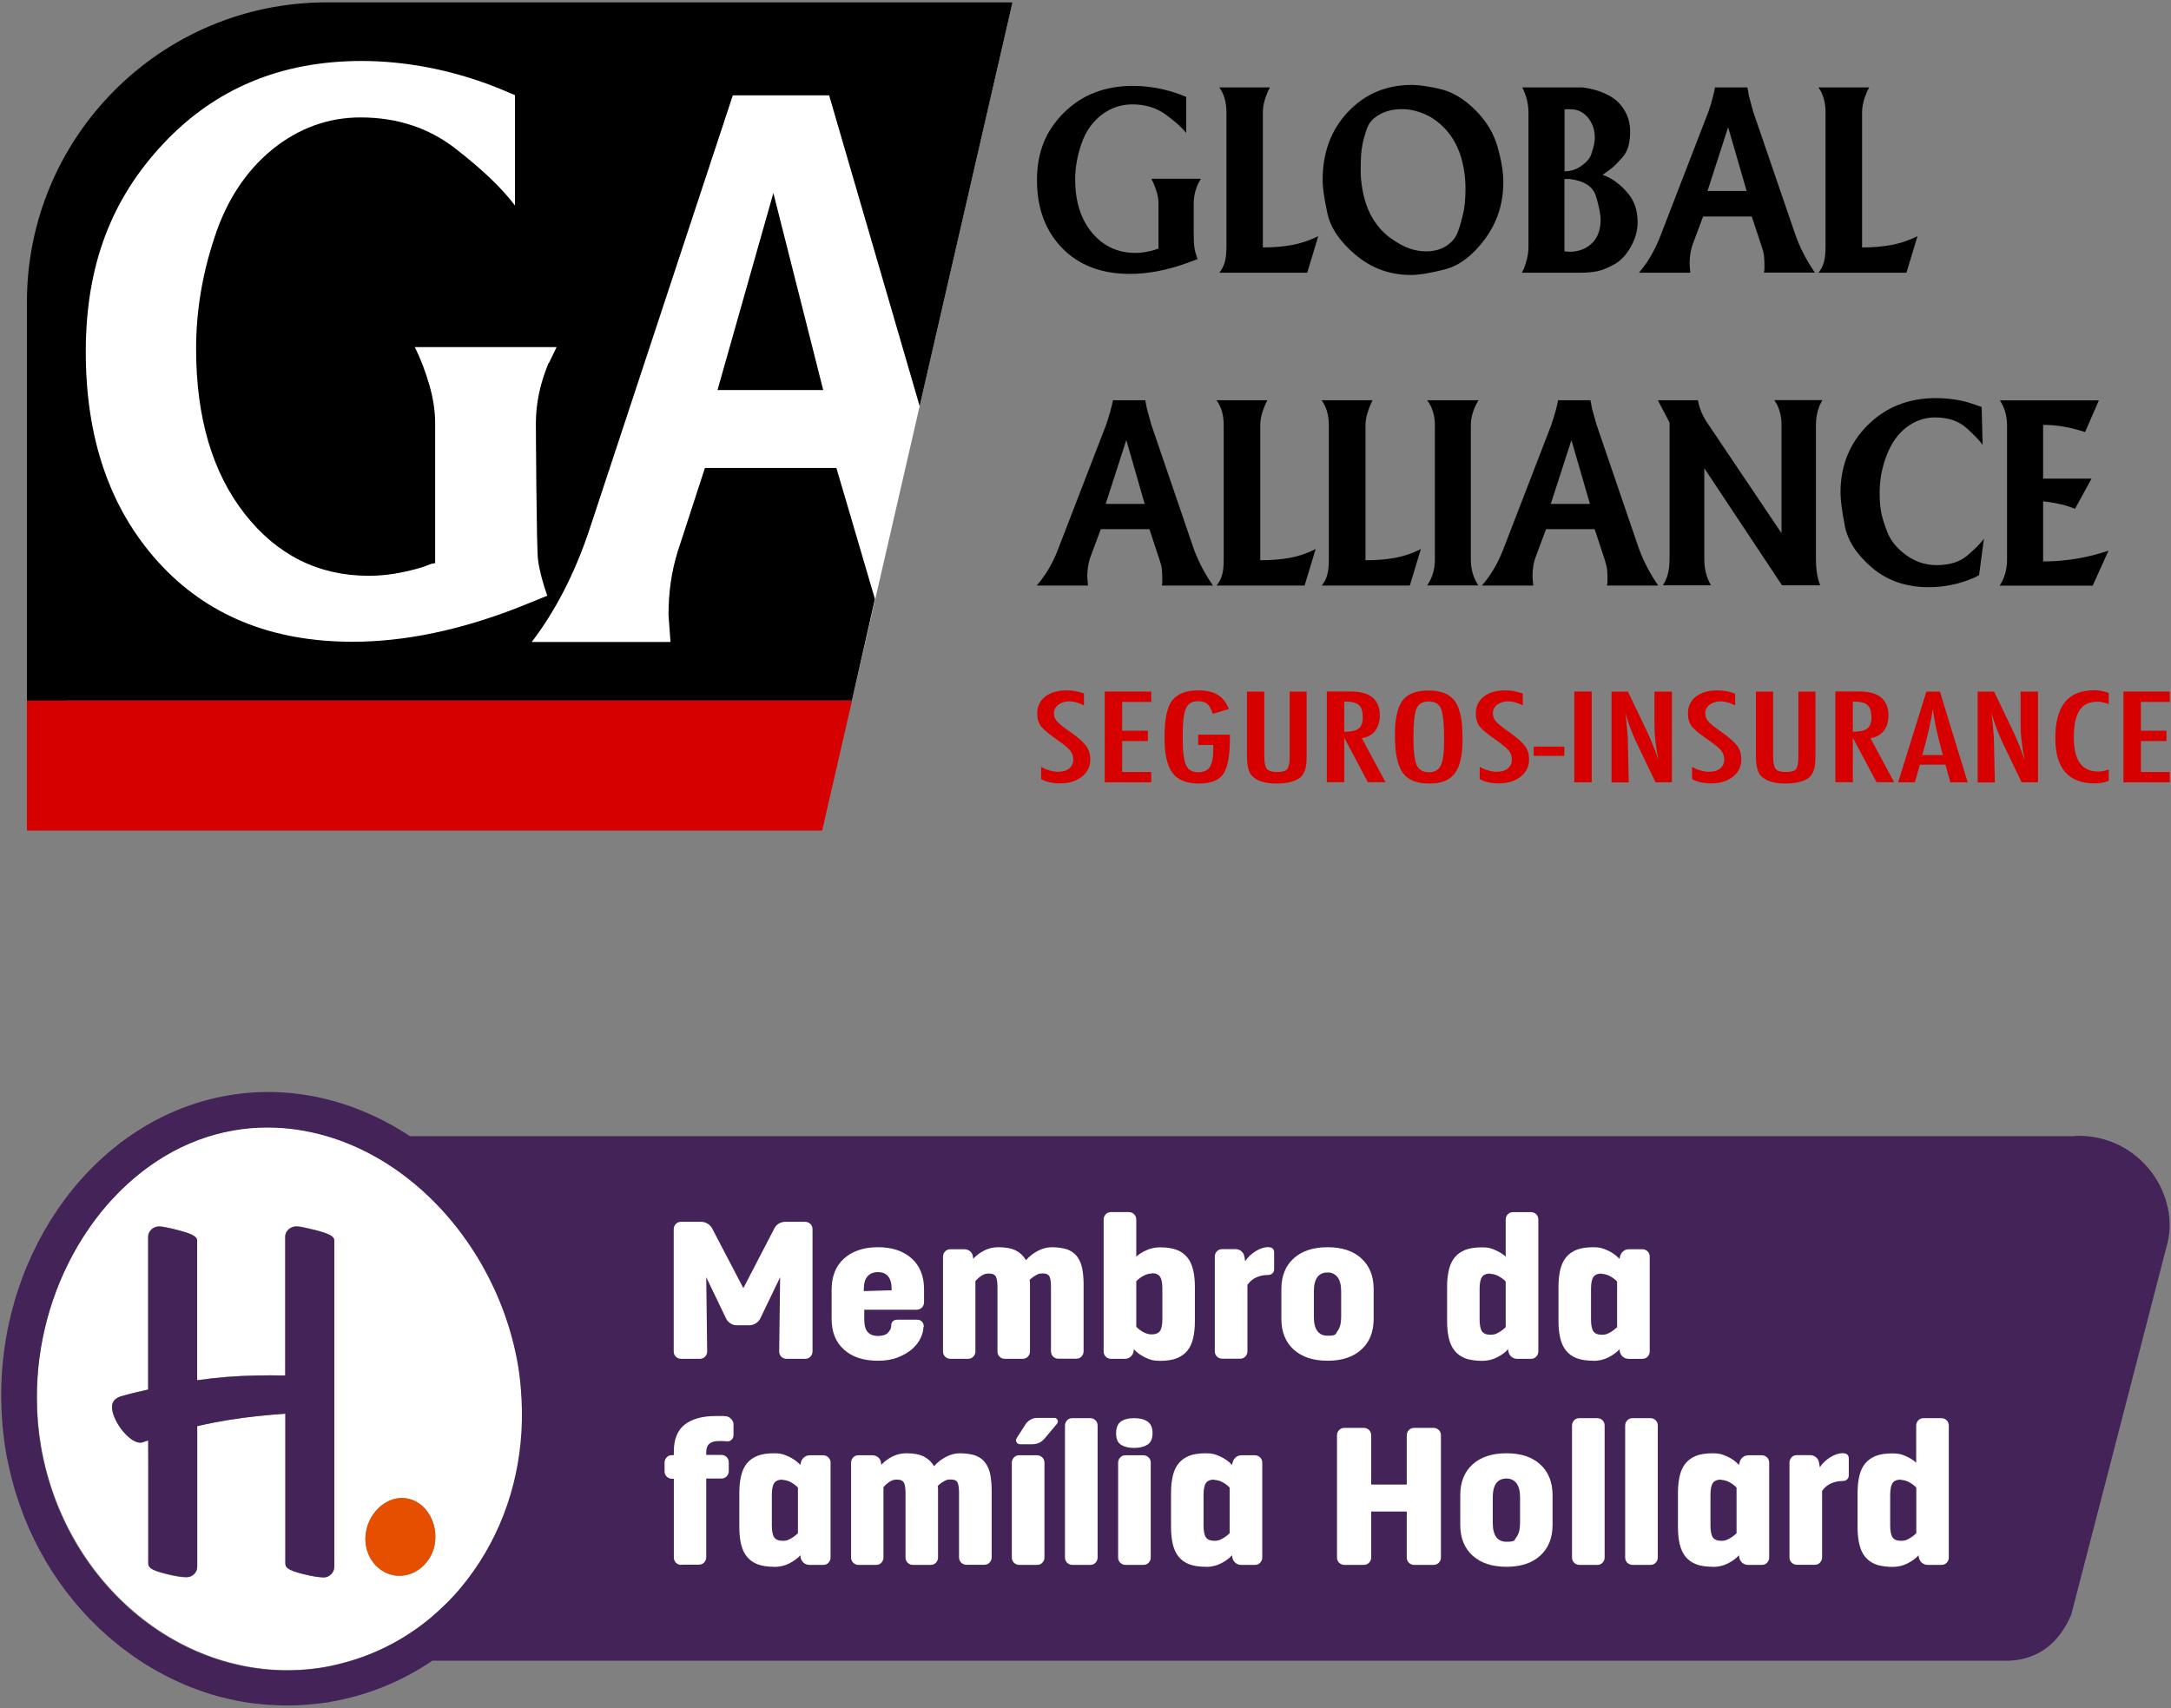 <?xml version="1.0" encoding="UTF-8"?>
<svg xmlns="http://www.w3.org/2000/svg" id="Layer_1" data-name="Layer 1" viewBox="0 0 183 144">
  <rect x="0" y="0" width="183" height="144" fill="#808080" stroke="none"/>
  <defs>
    <style>
      .cls-1 {
        fill: #d60000;
      }

      .cls-2 {
        fill: #442359;
      }

      .cls-3 {
        fill: #fff;
      }

      .cls-4 {
        fill: #e64e00;
      }
    </style>
  </defs>
  <polygon class="cls-3" points="85.35 .2 71.81 59.06 5.57 59.06 5.57 21.2 18.35 4.37 85.35 .2"></polygon>
  <g>
    <g>
      <path class="cls-1" d="M91.37,58.46v1c-.45-.22-.85-.34-1.21-.34-.39,0-.7.1-.95.29-.24.18-.37.43-.37.73,0,.26.09.49.27.68.09.11.23.23.44.4.21.17.47.35.8.58.6.43,1.01.8,1.22,1.11.22.3.33.67.33,1.11,0,.59-.23,1.08-.71,1.46-.47.37-1.08.56-1.83.56-.63,0-1.16-.12-1.6-.36v-1.02c.52.27,1,.4,1.43.4.4,0,.71-.09.94-.28.23-.19.34-.44.34-.76,0-.28-.09-.53-.26-.75-.09-.11-.22-.23-.38-.36-.15-.14-.36-.29-.6-.46-.37-.26-.68-.49-.92-.68-.24-.2-.42-.37-.54-.52-.23-.29-.34-.66-.34-1.1,0-.6.23-1.07.66-1.42.46-.35,1.06-.53,1.81-.53.52,0,1.02.09,1.5.27h0Z"></path>
      <polygon class="cls-1" points="93.12 58.3 97.04 58.3 97.04 59.17 94.59 59.17 94.59 61.6 96.76 61.6 96.76 62.47 94.59 62.47 94.59 65.08 97.04 65.08 97.04 65.95 93.12 65.95 93.12 58.3"></polygon>
      <path class="cls-1" d="M101,61.93h2.67v.3c0,1.49-.19,2.49-.56,3.02-.36.53-1.05.8-2.06.8s-1.79-.3-2.22-.9c-.45-.59-.67-1.59-.67-2.99,0-1.61.24-2.68.73-3.21.45-.5,1.15-.75,2.08-.75.71,0,1.27.12,1.67.37.41.24.72.64.95,1.2l-1.37.4c-.06-.21-.13-.37-.21-.51-.07-.13-.15-.24-.24-.32-.19-.16-.45-.23-.81-.23-.5,0-.83.21-1.01.64-.18.44-.26,1.24-.26,2.38s.09,1.94.27,2.35c.18.41.53.62,1.04.62.46,0,.79-.15.98-.44.19-.31.29-.81.29-1.5v-.36h-1.27v-.88Z"></path>
      <path class="cls-1" d="M105.13,58.3h1.44v5.4c0,.56.07.93.21,1.11.15.18.43.27.86.27s.72-.07.85-.23c.14-.16.22-.49.22-.99v-5.56h1.43v5.56c0,.84-.18,1.39-.55,1.69-.43.33-1.09.5-1.99.5-.98,0-1.67-.22-2.07-.65-.28-.29-.42-.86-.42-1.7v-5.4Z"></path>
      <path class="cls-1" d="M114.79,62.23c.48-.08.86-.28,1.12-.62.26-.33.4-.77.4-1.32,0-.71-.25-1.25-.75-1.59-.39-.27-.99-.41-1.79-.41h-1.93v7.65h1.47v-3.75l1.99,3.75h1.49l-2-3.72ZM113.31,61.69v-2.54h.24c.23,0,.43.03.6.08.17.05.31.12.42.23.1.1.18.24.23.41s.07.37.07.61c0,.44-.11.75-.35.94-.23.18-.63.27-1.2.27Z"></path>
      <path class="cls-1" d="M123.07,60.12c-.13-.55-.34-.96-.64-1.25-.44-.44-1.12-.66-2.03-.66-1.02,0-1.75.28-2.18.85-.42.57-.64,1.53-.64,2.89,0,1.52.22,2.58.65,3.18.43.61,1.18.92,2.24.92s1.73-.29,2.16-.86c.44-.57.65-1.53.65-2.88,0-.96-.07-1.7-.2-2.2ZM121.45,64.52c-.18.39-.52.58-1.01.58s-.85-.2-1.03-.61c-.18-.44-.27-1.21-.27-2.33,0-1.22.09-2.03.26-2.43.17-.4.52-.6,1.04-.6s.87.22,1.04.65c.17.44.25,1.31.25,2.63,0,1.03-.09,1.73-.28,2.11Z"></path>
      <path class="cls-1" d="M128.36,58.46v1c-.45-.22-.85-.34-1.21-.34-.39,0-.7.1-.95.29-.24.18-.36.43-.36.73,0,.26.09.49.26.68.09.11.23.23.44.4.21.17.47.35.79.58.6.43,1.01.8,1.23,1.11.22.3.33.67.33,1.11,0,.59-.24,1.08-.72,1.46-.47.37-1.08.56-1.83.56-.63,0-1.16-.12-1.61-.36v-1.02c.53.27,1,.4,1.43.4.39,0,.71-.09.94-.28.23-.19.34-.44.34-.76,0-.28-.09-.53-.26-.75-.09-.11-.22-.23-.38-.36-.16-.14-.36-.29-.6-.46-.37-.26-.68-.49-.92-.68-.25-.2-.43-.37-.55-.52-.22-.29-.33-.66-.33-1.1,0-.6.22-1.07.66-1.42.45-.35,1.05-.53,1.81-.53.52,0,1.02.09,1.49.27h0Z"></path>
      <rect class="cls-1" x="129.28" y="62.94" width="2.58" height=".78"></rect>
      <rect class="cls-1" x="132.7" y="58.3" width="1.47" height="7.65"></rect>
      <path class="cls-1" d="M135.85,58.3h1.37l1.46,3.05c.42.86.8,1.78,1.12,2.76-.12-.59-.21-1.13-.26-1.6-.05-.48-.08-.93-.08-1.36v-2.85h1.47v7.65h-1.38l-1.65-3.44c-.15-.32-.29-.65-.42-.99-.13-.33-.25-.69-.37-1.06-.02-.05-.03-.1-.05-.17-.02-.07-.04-.14-.07-.23.02.09.03.16.04.23,0,.06.02.11.02.16l.08.78.08.94c.01.05.01.12.01.2s0,.16,0,.26l.07,3.33h-1.45v-7.65Z"></path>
      <path class="cls-1" d="M146.26,58.46v1c-.45-.22-.85-.34-1.21-.34s-.7.1-.94.29c-.25.18-.37.43-.37.73,0,.26.09.49.26.68.09.11.24.23.44.4.21.17.47.35.79.58.6.43,1.01.8,1.23,1.11.21.3.32.67.32,1.11,0,.59-.23,1.08-.71,1.46-.48.37-1.09.56-1.83.56-.63,0-1.16-.12-1.61-.36v-1.02c.52.27,1,.4,1.43.4.4,0,.71-.09.94-.28.23-.19.34-.44.34-.76,0-.28-.09-.53-.26-.75-.09-.11-.21-.23-.38-.36-.16-.14-.36-.29-.6-.46-.37-.26-.69-.49-.93-.68-.24-.2-.43-.37-.55-.52-.23-.29-.34-.66-.34-1.1,0-.6.22-1.07.67-1.42.45-.35,1.05-.53,1.8-.53.52,0,1.02.09,1.5.27h0Z"></path>
      <path class="cls-1" d="M148.01,58.3h1.45v5.4c0,.56.07.93.21,1.11.14.18.43.27.86.27s.71-.07.85-.23c.13-.16.21-.49.21-.99v-5.56h1.44v5.56c0,.84-.18,1.39-.54,1.69-.43.33-1.1.5-1.99.5-.98,0-1.67-.22-2.07-.65-.28-.29-.42-.86-.42-1.7v-5.4Z"></path>
      <path class="cls-1" d="M157.67,62.23c.48-.08.85-.28,1.12-.62.26-.33.39-.77.39-1.32,0-.71-.25-1.25-.74-1.59-.39-.27-.99-.41-1.79-.41h-1.94v7.65h1.47v-3.75l2,3.75h1.48l-2-3.72ZM156.18,61.69v-2.54h.25c.23,0,.42.03.6.08.16.05.31.12.41.23.11.1.18.24.23.41s.08.37.08.61c0,.44-.12.75-.36.94-.23.18-.65.27-1.21.27Z"></path>
      <path class="cls-1" d="M163.52,58.3h-1.14l-2.38,7.65h1.41l.42-1.49h2.16l.41,1.49h1.46l-2.34-7.65ZM162.03,63.66l.27-.98c.14-.52.26-1.03.36-1.5.11-.47.19-.94.26-1.4.14.94.31,1.82.53,2.65l.32,1.22h-1.74Z"></path>
      <path class="cls-1" d="M166.72,58.3h1.37l1.46,3.05c.42.86.8,1.78,1.12,2.76-.12-.59-.21-1.13-.26-1.6-.06-.48-.09-.93-.09-1.36v-2.85h1.47v7.65h-1.38l-1.65-3.44c-.15-.32-.28-.65-.42-.99-.13-.33-.25-.69-.37-1.06,0-.05-.03-.1-.05-.17-.02-.07-.04-.14-.07-.23.02.09.02.16.04.23.01.06.02.11.02.16l.08.78.08.94c0,.05,0,.12,0,.2.01.08.01.16.01.26l.07,3.33h-1.45v-7.65Z"></path>
      <path class="cls-1" d="M177.75,58.42v.93c-.38-.13-.69-.2-.95-.2-.35,0-.64.06-.89.18-.26.12-.47.31-.63.56-.16.25-.28.57-.36.95-.08.39-.11.84-.11,1.37,0,1.89.68,2.83,2.07,2.83.24,0,.53-.05.87-.16v.95c-.35.14-.75.21-1.18.21-2.21,0-3.32-1.27-3.32-3.8,0-1.37.27-2.38.81-3.05.54-.67,1.37-1,2.48-1,.41,0,.81.08,1.21.23h0Z"></path>
      <polygon class="cls-1" points="178.99 58.3 182.9 58.3 182.9 59.17 180.46 59.17 180.46 61.6 182.62 61.6 182.62 62.47 180.46 62.47 180.46 65.08 182.9 65.08 182.9 65.95 178.99 65.95 178.99 58.3"></polygon>
      <path d="M99.99,8.19v3.02c-.37-.47-.95-.98-1.74-1.56-.79-.57-1.72-.85-2.8-.85-.95,0-1.82.29-2.59.88-.77.59-1.34,1.39-1.69,2.41-.36,1.02-.54,2.03-.54,3.03,0,1.87.48,3.38,1.43,4.51.95,1.13,2.17,1.69,3.64,1.69.49,0,1.01-.08,1.58-.24l.25-.09.12-.02v-3.81c0-.34-.05-.69-.18-1.07-.11-.37-.26-.72-.42-1.02h4.17l-.23.43c-.25.55-.37,1.1-.37,1.65v2.44c0,.56.02.99.06,1.27.04.28.13.61.27.98l-.8.3c-1.74.64-3.38.95-4.91.95-2.39,0-4.29-.72-5.71-2.18-1.41-1.45-2.12-3.36-2.12-5.73s.76-4.18,2.27-5.68c1.52-1.51,3.46-2.26,5.82-2.26.65,0,1.31.06,1.99.18.68.12,1.34.31,2,.55l.5.2Z"></path>
      <path d="M102.79,7.37h4.26l-.17.32c-.29.67-.43,1.26-.43,1.78v11.39c.91,0,1.74-.07,2.48-.21.74-.14,1.48-.39,2.19-.74l-.93,3.08h-7.41c.22-.28.38-.58.47-.92.09-.33.13-.77.13-1.3v-11.3c0-.85-.2-1.55-.6-2.1h0Z"></path>
      <path d="M126.23,12.38c-.31-1.13-.94-2.17-1.87-3.1-.93-.93-1.9-1.51-2.89-1.76-.99-.23-1.82-.36-2.48-.36-2.14,0-3.93.76-5.36,2.27-1.43,1.51-2.14,3.43-2.14,5.74,0,.65.13,1.58.4,2.81.26,1.22,1.05,2.39,2.38,3.51,1.33,1.12,2.88,1.69,4.66,1.69.73,0,1.7-.17,2.9-.48,1.2-.32,2.32-1.17,3.35-2.56,1.03-1.4,1.54-2.99,1.54-4.79,0-.83-.16-1.82-.48-2.96ZM123.32,18.04c-.13.61-.29,1.14-.47,1.6-.18.44-.5.82-.97,1.11-.47.29-1.02.44-1.66.44-.47,0-.94-.08-1.41-.24-.47-.16-1.02-.46-1.64-.91-.62-.45-1.16-1.07-1.6-1.87-.43-.81-.71-1.78-.83-2.94-.03-.25-.04-.46-.04-.65v-.57c0-.68.04-1.26.13-1.74.09-.48.22-.96.4-1.44.17-.49.52-.88,1.06-1.18.54-.3,1.17-.45,1.87-.45.6,0,1.2.12,1.81.37.62.24,1.2.64,1.75,1.19.55.55.99,1.26,1.32,2.13.31.88.49,1.89.49,3.02,0,.8-.06,1.5-.2,2.12Z"></path>
      <path d="M137.2,16.27c-.55-.65-1.13-1.1-1.74-1.38l-.37-.15.75-.55c.21-.16.52-.47.94-.95.42-.47.63-1.18.63-2.12,0-.69-.16-1.31-.51-1.87-.34-.56-.82-.99-1.44-1.28-.62-.31-1.3-.5-2.04-.6h-5.1c.34.68.52,1.39.52,2.14v11.3c0,.57-.13,1.18-.39,1.85l-.17.33h4.91c.59,0,1.09-.05,1.48-.13.39-.09.85-.27,1.39-.57.53-.29.99-.76,1.38-1.44.39-.67.6-1.38.6-2.13,0-.98-.28-1.8-.83-2.44ZM131.88,9.21h.5c.59,0,1.07.23,1.46.69.39.47.59,1.03.59,1.69,0,.15-.02.34-.06.58-.05.23-.13.53-.25.87-.13.34-.4.65-.83.95-.42.3-.89.45-1.41.45v-5.23ZM134.29,20.4c-.42.47-1.01.75-1.75.82h-.25c-.08,0-.23,0-.42-.04v-6.09h.46c1.23.16,1.97.65,2.21,1.49.25.84.38,1.48.38,1.94,0,.79-.21,1.41-.63,1.89Z"></path>
      <path d="M148.67,22.98h4.31l-.23-.35c-.6-.92-1.09-1.9-1.44-2.92l-3.53-10.3-.37-1.37-.05-.34-.07-.33h-2.73l-.06.33-.08.32c-.06.24-.13.48-.2.75-.09.27-.16.48-.21.64l-4.08,10.56c-.46,1.17-1.05,2.18-1.78,3.02h4.33l-.06-.74c0-.62.09-1.2.29-1.73l.85-2.27h4.1l.85,2.57c.11.32.18.6.19.83.02.23.03.46.03.67v.3c0,.13-.01.25-.05.37ZM143.93,16.1l1.74-5.38,1.56,5.38h-3.3Z"></path>
      <path d="M153.3,7.37h4.26l-.17.32c-.29.67-.43,1.26-.43,1.78v11.39c.91,0,1.74-.07,2.48-.21.75-.14,1.48-.39,2.19-.74l-.93,3.08h-7.41c.22-.28.37-.58.46-.92.09-.33.13-.77.13-1.3v-11.3c0-.85-.2-1.55-.6-2.1h0Z"></path>
      <path d="M97.94,49.36h4.3l-.23-.35c-.61-.92-1.09-1.9-1.45-2.93l-3.52-10.3-.37-1.36-.07-.35-.06-.33h-2.73l-.06.33-.09.33c-.05.23-.12.47-.21.75-.08.26-.15.47-.2.63l-4.08,10.57c-.45,1.17-1.05,2.17-1.78,3.01h4.32l-.06-.74c0-.62.09-1.2.29-1.73l.85-2.28h4.1l.85,2.58c.11.32.18.6.2.83.02.23.03.46.03.67v.31c0,.13,0,.25-.03.36ZM93.2,42.48l1.74-5.38,1.55,5.38h-3.29Z"></path>
      <path d="M102.56,33.74h4.27l-.16.33c-.3.67-.44,1.26-.44,1.78v11.38c.91,0,1.74-.07,2.48-.2.75-.14,1.48-.38,2.19-.75l-.93,3.08h-7.42c.23-.28.38-.58.47-.91.09-.33.13-.76.13-1.3v-11.3c0-.85-.2-1.55-.6-2.1h0Z"></path>
      <path d="M111.44,33.74h4.26l-.16.33c-.29.67-.44,1.26-.44,1.78v11.38c.91,0,1.74-.07,2.48-.2.75-.14,1.48-.38,2.19-.75l-.93,3.08h-7.42c.22-.28.37-.58.46-.91.09-.33.13-.76.13-1.3v-11.3c0-.85-.2-1.55-.6-2.1h0Z"></path>
      <path d="M120.3,33.74h4.33l-.21.37c-.29.59-.44,1.18-.44,1.76v11.29c0,.82.21,1.55.63,2.19h-4.31c.43-.62.65-1.35.65-2.19v-11.32c0-.83-.22-1.53-.65-2.1h0Z"></path>
      <path d="M135.46,49.36h4.31l-.23-.35c-.6-.92-1.09-1.9-1.45-2.93l-3.52-10.3-.38-1.36-.06-.35-.07-.33h-2.73l-.06.33-.08.33c-.05.23-.13.47-.21.75-.08.26-.16.47-.2.63l-4.08,10.57c-.46,1.17-1.05,2.17-1.79,3.01h4.33l-.06-.74c0-.62.08-1.2.29-1.73l.85-2.28h4.1l.85,2.58c.1.32.17.6.2.83.02.23.03.46.03.67v.31c0,.13-.01.25-.05.36ZM130.72,42.48l1.74-5.38,1.56,5.38h-3.3Z"></path>
      <path d="M139.73,33.74h3.39l.08.37c.14.5.34.96.6,1.37l6.37,9.47v-9.13c0-.64-.13-1.21-.38-1.72l-.23-.37h4.05l-.19.37c-.24.56-.35,1.14-.35,1.73v11.28c0,.75.08,1.37.23,1.86l.12.37h-3.21l-6.55-9.87v7.68c0,.82.19,1.55.56,2.19h-4.05c.19-.29.33-.61.42-.96.09-.36.14-.77.14-1.23v-11.53l-.99-1.89Z"></path>
      <path d="M167.04,34.33l.08,3.17c-.24-.34-.68-.8-1.35-1.41-.66-.59-1.54-.9-2.65-.9-.88,0-1.67.27-2.4.82-.73.55-1.29,1.34-1.69,2.37-.4,1.03-.59,2.09-.59,3.21,0,.49.03.97.1,1.41.06.45.24,1.05.52,1.79.28.74.8,1.41,1.58,1.98.78.58,1.65.87,2.6.87,1.09,0,1.96-.27,2.59-.81.64-.55,1.11-1.01,1.4-1.42l-.41,3.08-.43.22c-.72.3-1.39.51-2.02.62-.63.12-1.24.17-1.81.17-1.88,0-3.47-.55-4.76-1.64-1.29-1.1-2.06-2.28-2.3-3.55-.24-1.26-.36-2.19-.36-2.77,0-2.27.76-4.17,2.29-5.7,1.53-1.52,3.44-2.28,5.75-2.28.52,0,1.06.04,1.6.12.54.09,1.02.2,1.45.35l.81.28Z"></path>
      <path d="M168.56,49.36c.41-.61.62-1.34.62-2.19v-11.29c0-.8-.2-1.51-.6-2.13h8.34l-1.16,2.67c-.58-.18-1.16-.34-1.74-.44-.58-.12-1.18-.16-1.8-.16v4.53h4.08l-1.39,2.54-.67-.24c-.63-.19-1.31-.31-2.02-.39v5.07c1.9,0,3.74-.31,5.51-.91l-1.33,2.95h-7.85Z"></path>
      <polygon class="cls-1" points="2.27 70.02 69.3 70.02 71.82 59.06 2.27 59.06 2.27 70.02"></polygon>
      <polygon points="60.48 32.88 65.19 16.27 69.39 32.88 60.48 32.88"></polygon>
      <path d="M27.54.2C13.58.2,2.27,11.52,2.27,25.47v33.59h69.54l1.94-8.56h0s-2.27-7.73-2.27-7.73l-.98-3.32h-11.08l-2.29,7.03c-.52,1.65-.78,3.44-.78,5.36l.17,2.28h-11.7c1.98-2.59,3.58-5.69,4.81-9.31l12.14-36.77h8.12l6.49,22.28,1.14,3.92L85.35.2H27.54ZM46.24,30.61c-.71,1.69-1.07,3.39-1.07,5.09,0,0,.05,10.61.18,11.48.11.87.38,1.89.78,3.04l-2.32.94c-4.99,1.96-9.69,2.94-14.09,2.94-6.86,0-12.32-2.24-16.39-6.73-4.06-4.49-6.1-10.39-6.1-17.71s2.18-12.91,6.54-17.55c4.36-4.65,9.93-6.97,16.72-6.97,1.86,0,3.77.19,5.72.57,1.94.38,3.86.95,5.77,1.71l1.43.6v9.31c-1.07-1.43-2.73-3.03-5-4.79-2.26-1.76-4.93-2.64-8.02-2.64-2.74,0-5.22.91-7.45,2.71-2.21,1.81-3.85,4.29-4.87,7.44-1.04,3.14-1.54,6.26-1.54,9.34,0,5.8,1.37,10.45,4.1,13.93,2.73,3.48,6.22,5.22,10.47,5.22,1.39,0,2.89-.24,4.52-.73l.71-.27.35-.07v-11.78c0-1.03-.16-2.12-.5-3.28-.34-1.16-.74-2.21-1.22-3.15h11.96l-.65,1.34Z"></path>
    </g>
    <g>
      <path class="cls-3" d="M43.99,117.91c-.05-.97-.14-1.94-.31-2.92-1.03-5.93-4.21-11.47-8.71-15.22-2.29-1.9-4.79-3.24-7.37-4-1.64-.49-3.32-.74-5-.74s-1.94.08-2.91.25c-2.09.36-4.06,1.13-5.87,2.22-.64.38-1.26.81-1.85,1.27h0c-.24.19-.47.38-.7.57,0,0,0,0,0,0-.34.29-.68.6-1.01.92,0,0,0,0,0,0-.11.11-.22.22-.33.33-1.29,1.31-2.43,2.82-3.39,4.46-2.19,3.75-3.45,8.23-3.42,12.85,0,1.33.12,2.69.35,4.03,2.11,12.15,12.84,20.49,23.92,18.59.73-.13,1.44-.31,2.16-.52,2.5-.74,4.8-1.98,6.81-3.66.45-.38.89-.78,1.31-1.2s.81-.85,1.2-1.3c.19-.23.39-.47.57-.71.37-.48.72-.97,1.05-1.49,2.59-4.04,3.8-8.83,3.53-13.74ZM27.79,132.82c-.14.1-.32.16-.49.16-.47,0-.91-.07-1.73-.28-1.38-.34-1.51-.58-1.51-.91v-12.61c-.73.05-1.53.12-2.42.21-1.44.16-3.08.4-5.01.84h0v11.87c0,.11-.02.22-.06.32-.03.06-.06.11-.1.17-.17.23-.44.38-.74.38-.47,0-.91-.07-1.73-.28-1.23-.3-1.45-.52-1.48-.81,0-.04,0-.08,0-.12v-4.96s0-.56,0-1.51c0-.95,0-2.29-.02-3.86,0,0-.22.06-.42.14-.79.34-2.12-1.11-2.51-2.31-.12-.37-.16-.69-.07-.94,0,0,0-.02,0-.03.02-.06.05-.11.09-.17.01-.03.03-.05.05-.07.03-.03.05-.05.08-.08.03-.03.06-.05.09-.07.02-.02.05-.03.07-.05.04-.02.07-.04.11-.06.05-.02.1-.04.16-.06.28-.09.64-.19.99-.28.12-.03.24-.06.36-.09.11-.03.22-.05.31-.07.16-.04.31-.08.42-.1.07-.01.13-.03.18-.04,0,0,0,0,.01,0,.02,0,.04,0,.05,0v-12.89c0-.27.14-.51.34-.67.03-.02.05-.04.08-.05.14-.09.31-.14.48-.14.06,0,.11,0,.16,0,.02,0,.03,0,.05,0,.23.01.42.05.73.13.01,0,.03,0,.04,0,.14.04.3.08.49.13,1.38.34,1.74.58,1.74.91s.01,11.78.01,11.78c1.74-.25,3.35-.37,5.02-.4.79-.02,1.59-.02,2.42,0v-11.7c0-.16.05-.3.13-.42.06-.11.16-.21.27-.28,0,0,.01,0,.02-.01.05-.03.1-.06.15-.08.11-.04.23-.07.34-.07.06,0,.11,0,.16,0,.02,0,.03,0,.05,0,.25.01.45.06.83.16.01,0,.02,0,.03,0,.12.03.25.07.4.1,1.38.34,1.74.58,1.74.91v13.34-.02s0,14.19,0,14.19c0,.21-.08.4-.2.55-.05.06-.12.12-.19.17ZM36.66,130.14c-.05.29-.14.57-.26.83-.16.35-.36.66-.62.92-.54.56-1.25.91-2.01.94-.11,0-.22,0-.33,0-.08,0-.16-.02-.24-.03-.36-.06-.68-.19-.97-.38-.14-.09-.28-.19-.4-.3-.26-.23-.47-.51-.64-.83-.33-.62-.47-1.38-.33-2.16.31-1.74,1.85-3.1,3.45-2.81.44.08.83.26,1.17.53.07.05.13.11.2.18.06.06.13.13.18.19,0,0,0,0,0,0,.65.75.97,1.83.78,2.9Z"></path>
      <path class="cls-2" d="M174.97,95.78H34.56c-4.75-3.12-10.11-4.34-15.37-3.43C8.06,94.29.1,105.31.1,117.62v.3c.02,1.51.15,3.02.41,4.55.02.13.05.26.07.38.02.08.03.15.05.23.04.21.08.41.13.61,1.26,5.76,4.28,10.69,8.31,14.23.15.13.29.25.44.37.15.13.29.25.44.36.12.1.24.2.37.29.08.07.16.13.25.19.14.1.28.21.42.31.29.21.57.4.87.6.15.1.3.19.44.28,1.19.74,2.44,1.37,3.73,1.89.81.32,1.64.6,2.47.82.5.13,1.01.25,1.52.35.11.02.23.05.34.06.12.03.23.05.35.06.32.05.65.1.98.13.13.02.26.03.4.04.13.01.26.03.38.03.14.01.28.02.42.03.43.03.87.04,1.31.04h.03c.48,0,.97-.01,1.46-.05.7-.05,1.4-.13,2.08-.23t0,0s.05-.02.1-.03c3.11-.53,6.01-1.72,8.57-3.46h132.61c3.08,0,4.69-1.89,5.54-3.88l4.72-18.22,3.3-12.76c1.3-4.28-2.15-9.54-7.66-9.39ZM36.33,136.36c-2.01,1.68-4.32,2.93-6.81,3.67-.7.21-1.43.39-2.16.52-11.08,1.9-21.81-6.43-23.92-18.58-.23-1.35-.34-2.7-.34-4.04-.03-4.63,1.23-9.11,3.43-12.86.96-1.64,2.1-3.15,3.39-4.46.11-.11.22-.22.33-.33,0,0,0,0,0,0,.33-.32.66-.62,1.01-.92,0,0,0,0,0,0,.23-.2.46-.39.7-.57h0c.6-.47,1.22-.89,1.85-1.28,1.8-1.08,3.77-1.85,5.86-2.21.97-.17,1.94-.25,2.91-.25,1.68,0,3.35.26,4.99.74,2.58.76,5.09,2.11,7.37,4.01,4.5,3.75,7.68,9.29,8.71,15.22.17.97.26,1.95.31,2.92.26,4.92-.94,9.71-3.54,13.75-.33.51-.68,1.01-1.04,1.48-.19.24-.38.48-.57.71-.38.46-.78.89-1.2,1.3-.42.42-.86.82-1.31,1.2Z"></path>
      <path class="cls-2" d="M26.44,103.67c-.82-.2-1.27-.28-1.48-.28-.47,0-.91.39-.91.86v11.71c-.83-.02-1.62-.02-2.41,0-1.66.03-3.28.15-5.02.4,0,0,0-11.66,0-11.78,0-.33-.37-.56-1.74-.91-.82-.2-1.27-.28-1.48-.28-.47,0-.9.39-.9.86v12.89c-.28.07-1.59.35-2.34.58-.14.05-.25.11-.35.17-.42.29-.45.75-.25,1.36.4,1.21,1.72,2.64,2.51,2.32.2-.08.42-.14.42-.14,0,3.15,0,5.37,0,5.37v4.96c0,.33.12.56,1.5.91.82.21,1.51.28,1.73.28.47,0,.9-.39.9-.86v-11.87c1.92-.45,3.57-.68,5.02-.84.88-.09,1.68-.16,2.41-.21v12.61c0,.33.13.56,1.51.91.82.21,1.51.28,1.73.28.47,0,.89-.39.89-.87v-27.53c0-.33-.37-.56-1.74-.91v.02Z"></path>
      <path class="cls-4" d="M33.21,132.8c1.6.28,3.15-.91,3.44-2.66.3-1.74-.74-3.54-2.35-3.82-1.6-.28-3.16,1.07-3.45,2.81-.31,1.74.75,3.38,2.36,3.66h0Z"></path>
      <g>
        <path class="cls-3" d="M57.42,114.55c-.18,0-.33-.06-.45-.18-.12-.12-.18-.27-.18-.45v-10.29c0-.18.06-.32.18-.45s.27-.18.45-.18h1.68c.19,0,.37.05.54.15s.3.24.39.41l2.63,5.03,2.61-5.03c.09-.18.21-.31.38-.41s.34-.15.53-.15h1.68c.18,0,.32.06.45.18.12.12.18.27.18.45v10.29c0,.18-.06.32-.18.45-.12.12-.27.18-.45.18h-1.55c-.18,0-.32-.06-.45-.18-.12-.12-.18-.27-.18-.45l.08-6.25-1.68,3.49c-.09.17-.21.3-.38.4-.16.1-.34.16-.53.16h-1.07c-.19,0-.36-.05-.53-.16-.16-.1-.29-.24-.36-.4l-1.68-3.49.08,6.25c0,.18-.06.32-.18.45-.12.12-.27.18-.45.18h-1.56Z"></path>
        <path class="cls-3" d="M77.84,111.84c0,.3-.08.62-.24.96-.16.34-.4.65-.72.93s-.72.51-1.2.7-1.04.28-1.68.28c-1.21,0-2.17-.31-2.86-.94-.7-.63-1.04-1.49-1.04-2.59v-2.49c0-.55.09-1.05.27-1.49s.44-.81.78-1.11c.34-.3.74-.54,1.22-.7.48-.17,1.02-.25,1.63-.25,1.2,0,2.15.32,2.85.95s1.04,1.5,1.04,2.6v1.09c0,.18-.06.32-.18.45-.12.12-.27.18-.45.18h-4.41v.78c0,.53.1.9.3,1.11s.48.32.86.32.68-.09.85-.28.26-.37.26-.55c0-.36.18-.54.55-.54h1.63c.18,0,.32.06.42.17s.15.25.15.43h-.02ZM74,107.24c-.37,0-.67.12-.88.36s-.31.62-.31,1.14v.1l2.35-.07v-.08c0-.97-.39-1.45-1.16-1.45h0Z"></path>
        <path class="cls-3" d="M80.12,114.55c-.18,0-.32-.06-.45-.18-.12-.12-.18-.27-.18-.45v-7.98c0-.18.06-.32.18-.45.12-.12.27-.18.45-.18h1.16c.19,0,.35.06.49.17.14.12.22.27.24.45l.03.18c.27-.29.58-.52.94-.7.36-.18.76-.27,1.18-.27.63,0,1.13.1,1.49.29.36.19.64.46.83.8.29-.32.62-.58,1-.78s.78-.31,1.2-.31,1,.07,1.34.21c.35.14.62.35.81.63.2.28.33.61.4.99.07.39.11.82.11,1.3v5.64c0,.18-.06.32-.18.45-.12.12-.27.18-.45.18h-1.49c-.18,0-.32-.06-.45-.18-.12-.12-.18-.27-.18-.45v-5.44c0-.39-.04-.67-.12-.85s-.28-.27-.58-.27-.39.05-.58.16c-.19.1-.36.23-.52.39.02.08.03.16.03.25v5.77c0,.18-.06.32-.18.45-.12.12-.27.18-.45.18h-1.48c-.18,0-.33-.06-.45-.18-.12-.12-.18-.27-.18-.45v-5.44c0-.39-.04-.67-.13-.85-.09-.18-.29-.27-.59-.27s-.43.06-.62.18c-.19.12-.37.28-.52.46v5.92c0,.18-.06.32-.18.45-.12.12-.27.18-.45.18h-1.49.02Z"></path>
        <path class="cls-3" d="M93.66,114.55c-.18,0-.32-.06-.45-.18-.12-.12-.18-.27-.18-.45v-11.11c0-.18.06-.32.18-.45s.27-.18.45-.18h1.49c.18,0,.32.06.45.18.12.12.18.27.18.45v3.13c.21-.21.5-.39.86-.55s.74-.24,1.14-.24c.56,0,1.03.07,1.4.21s.67.36.9.64.39.63.49,1.05.15.9.15,1.45v2.87c0,.55-.05,1.04-.15,1.45-.1.42-.26.77-.49,1.05s-.53.49-.9.64c-.37.14-.84.21-1.4.21s-.89-.1-1.28-.3-.7-.42-.92-.68l-.03.2c-.03.18-.12.32-.26.44-.14.12-.3.17-.49.17h-1.14ZM97.07,107.36c-.22,0-.44.06-.67.18-.23.12-.43.28-.62.46v3.85c.19.19.39.34.62.46.23.12.45.18.67.18.34,0,.58-.1.71-.29.13-.19.2-.53.2-1v-2.58c0-.47-.07-.81-.2-1s-.37-.29-.71-.29v.02Z"></path>
        <path class="cls-3" d="M106.92,105.14c.32,0,.48.15.48.46v1.39c0,.15-.05.28-.15.36-.1.09-.23.13-.38.13-.35,0-.67.07-.97.2-.29.13-.54.34-.75.63v5.6c0,.18-.06.32-.18.45-.12.12-.27.18-.45.18h-1.49c-.18,0-.32-.06-.45-.18-.12-.12-.18-.27-.18-.45v-7.98c0-.18.06-.32.18-.45.12-.12.27-.18.45-.18h1.11c.19,0,.35.06.49.17.14.12.22.26.26.44l.07.41c.22-.34.52-.62.89-.85.37-.23.73-.34,1.07-.34h0Z"></path>
        <path class="cls-3" d="M111.91,114.71c-1.21,0-2.16-.31-2.86-.94-.69-.63-1.04-1.49-1.04-2.59v-2.51c0-1.1.35-1.97,1.04-2.59.69-.63,1.65-.94,2.86-.94s2.15.31,2.84.94,1.04,1.49,1.04,2.59v2.51c0,1.1-.35,1.97-1.04,2.59-.69.63-1.64.94-2.84.94ZM111.91,107.27c-.77,0-1.16.53-1.16,1.59v2.15c0,1.06.39,1.59,1.16,1.59s.64-.13.84-.4c.2-.26.3-.66.3-1.19v-2.15c0-.53-.1-.92-.3-1.19-.2-.26-.48-.4-.84-.4Z"></path>
        <path class="cls-3" d="M129.04,102.18c.18,0,.32.06.45.18.12.12.18.27.18.45v11.11c0,.18-.06.32-.18.45-.12.12-.27.18-.45.18h-1.14c-.19,0-.35-.06-.49-.17-.14-.12-.22-.26-.26-.44l-.03-.2c-.22.25-.53.48-.92.68-.39.2-.82.3-1.28.3s-1.03-.07-1.4-.21-.67-.36-.9-.64-.39-.63-.49-1.05-.15-.9-.15-1.45v-2.87c0-.55.05-1.03.15-1.45s.26-.77.49-1.05.53-.49.9-.64c.37-.14.84-.21,1.4-.21s.78.08,1.14.24.65.34.86.55v-3.13c0-.18.06-.32.18-.45.12-.12.27-.18.45-.18h1.49ZM125.63,107.36c-.34,0-.58.1-.71.29-.13.19-.2.53-.2,1v2.58c0,.47.07.81.2,1s.37.29.71.29.44-.06.67-.18c.23-.12.43-.28.62-.46v-3.85c-.19-.19-.39-.34-.62-.46-.23-.12-.45-.18-.67-.18v-.02Z"></path>
        <path class="cls-3" d="M134.31,114.71c-.56,0-1.03-.07-1.4-.21s-.67-.36-.9-.64-.39-.63-.49-1.05-.15-.9-.15-1.45v-2.87c0-.55.05-1.03.15-1.45s.26-.77.49-1.05.53-.49.9-.64c.37-.14.84-.21,1.4-.21s.79.09,1.18.26.73.41,1.02.72l.05-.2c.04-.18.13-.32.27-.44.14-.12.3-.17.49-.17h1.11c.18,0,.32.06.45.18.12.12.18.27.18.45v7.98c0,.18-.06.32-.18.45-.12.12-.27.18-.45.18h-1.14c-.19,0-.35-.06-.49-.17-.14-.12-.22-.26-.26-.44l-.03-.2c-.22.25-.53.48-.92.68-.39.2-.82.3-1.28.3v-.02ZM135.02,107.36c-.34,0-.58.1-.71.29-.13.19-.2.53-.2,1v2.58c0,.47.07.81.2,1s.37.29.71.29.44-.06.67-.18c.23-.12.43-.28.62-.46v-3.85c-.19-.19-.39-.34-.62-.46-.23-.12-.45-.18-.67-.18v-.02Z"></path>
        <path class="cls-3" d="M57.43,131.92c-.18,0-.32-.06-.45-.18-.12-.12-.18-.27-.18-.45v-6.63h-.15c-.18,0-.32-.06-.45-.18-.12-.12-.18-.27-.18-.45v-.73c0-.18.06-.32.18-.45s.27-.18.45-.18h.15v-.31c0-1.03.31-1.79.92-2.27.62-.48,1.5-.72,2.64-.72s.28,0,.42,0,.28,0,.42.02c.17.02.31.1.44.24.13.14.19.29.19.45v.88c0,.18-.06.32-.17.42-.11.1-.25.15-.43.12-.1,0-.2-.02-.31-.02h-.32c-.35,0-.62.07-.8.22s-.27.39-.27.72v.23h1.27c.18,0,.32.06.45.18.12.12.18.27.18.45v.73c0,.18-.06.32-.18.45-.12.12-.27.18-.45.18h-1.27v6.63c0,.18-.06.32-.18.45s-.27.18-.45.18h-1.49l.02.02Z"></path>
        <path class="cls-3" d="M65.26,132.08c-.56,0-1.03-.07-1.4-.21s-.67-.36-.9-.64-.39-.63-.49-1.05-.15-.9-.15-1.45v-2.87c0-.55.05-1.03.15-1.45s.26-.77.49-1.05c.23-.28.53-.49.9-.64.37-.14.84-.21,1.4-.21s.79.09,1.18.26c.39.17.73.41,1.02.72l.05-.2c.04-.18.13-.32.27-.44.14-.12.3-.17.49-.17h1.11c.18,0,.32.06.45.18.12.12.18.27.18.45v7.98c0,.18-.06.32-.18.45s-.27.18-.45.18h-1.14c-.19,0-.35-.06-.49-.17-.14-.12-.22-.26-.26-.44l-.03-.2c-.22.25-.53.48-.92.68s-.82.3-1.28.3v-.02ZM65.97,124.73c-.34,0-.58.1-.71.29s-.2.53-.2,1v2.58c0,.47.07.81.2,1s.37.29.71.29.44-.06.67-.18c.23-.12.43-.28.62-.46v-3.85c-.19-.19-.39-.34-.62-.46s-.45-.18-.67-.18v-.02Z"></path>
        <path class="cls-3" d="M72.37,131.92c-.18,0-.32-.06-.45-.18-.12-.12-.18-.27-.18-.45v-7.98c0-.18.06-.32.18-.45s.27-.18.45-.18h1.16c.19,0,.35.06.49.17.14.12.22.27.24.45l.03.18c.27-.29.58-.52.94-.7s.76-.27,1.18-.27c.63,0,1.13.1,1.49.29.36.19.64.46.83.8.29-.32.62-.58,1-.78s.78-.31,1.2-.31,1,.07,1.34.21c.35.14.62.35.81.63.2.28.33.61.4.99.07.39.11.82.11,1.3v5.64c0,.18-.06.32-.18.45s-.27.18-.45.18h-1.49c-.18,0-.32-.06-.45-.18-.12-.12-.18-.27-.18-.45v-5.44c0-.39-.04-.67-.12-.85s-.28-.27-.58-.27-.39.05-.58.16c-.19.1-.36.23-.52.39.02.08.03.16.03.25v5.77c0,.18-.06.32-.18.45-.12.12-.27.18-.45.18h-1.48c-.18,0-.33-.06-.45-.18-.12-.12-.18-.27-.18-.45v-5.44c0-.39-.04-.67-.13-.85-.09-.18-.29-.27-.59-.27s-.43.06-.62.18c-.19.12-.37.28-.52.46v5.92c0,.18-.06.32-.18.45s-.27.18-.45.18h-1.49.02Z"></path>
        <path class="cls-3" d="M85.92,131.92c-.18,0-.32-.06-.45-.18-.12-.12-.18-.27-.18-.45v-7.98c0-.18.06-.32.18-.45s.27-.18.45-.18h1.49c.18,0,.32.06.45.18.12.12.18.27.18.45v7.98c0,.18-.06.32-.18.45s-.27.18-.45.18h-1.49ZM86,121.75c-.14,0-.25-.06-.31-.17-.07-.12-.06-.23.02-.36l.74-1.16c.1-.15.24-.28.41-.38.18-.1.36-.15.55-.15h1.47c.12,0,.21.06.26.17s.04.21-.03.31l-1.06,1.26c-.12.15-.28.27-.46.36-.19.08-.37.12-.56.12h-1.03Z"></path>
        <path class="cls-3" d="M90.4,131.92c-.18,0-.32-.06-.45-.18-.12-.12-.18-.27-.18-.45v-11.11c0-.18.06-.32.18-.45s.27-.18.45-.18h1.49c.18,0,.32.06.45.18.12.12.18.27.18.45v11.11c0,.18-.06.32-.18.45s-.27.18-.45.18h-1.49Z"></path>
        <path class="cls-3" d="M97.15,120.82c0,.46-.14.78-.43.97-.29.18-.66.27-1.12.27s-.83-.09-1.11-.27c-.28-.18-.41-.5-.41-.97s.14-.8.41-.99c.28-.19.64-.28,1.11-.28s.84.09,1.12.28c.29.19.43.52.43.99ZM94.88,131.92c-.18,0-.32-.06-.45-.18-.12-.12-.18-.27-.18-.45v-7.98c0-.18.06-.32.18-.45s.27-.18.45-.18h1.49c.18,0,.32.06.45.18.12.12.18.27.18.45v7.98c0,.18-.06.32-.18.45s-.27.18-.45.18h-1.49Z"></path>
        <path class="cls-3" d="M101.65,132.08c-.56,0-1.03-.07-1.4-.21s-.67-.36-.9-.64-.39-.63-.49-1.05-.15-.9-.15-1.45v-2.87c0-.55.05-1.03.15-1.45s.26-.77.49-1.05.53-.49.9-.64c.37-.14.84-.21,1.4-.21s.79.09,1.18.26.73.41,1.02.72l.05-.2c.04-.18.13-.32.27-.44.14-.12.3-.17.49-.17h1.11c.18,0,.32.06.45.18.12.12.18.27.18.45v7.98c0,.18-.06.32-.18.45s-.27.18-.45.18h-1.14c-.19,0-.35-.06-.49-.17-.14-.12-.22-.26-.26-.44l-.03-.2c-.22.25-.53.48-.92.68-.39.2-.82.3-1.28.3v-.02ZM102.36,124.73c-.34,0-.58.1-.71.29-.13.19-.2.53-.2,1v2.58c0,.47.07.81.2,1s.37.29.71.29.44-.06.67-.18c.23-.12.43-.28.62-.46v-3.85c-.19-.19-.39-.34-.62-.46-.23-.12-.45-.18-.67-.18v-.02Z"></path>
        <path class="cls-3" d="M113.33,131.92c-.18,0-.32-.06-.45-.18-.12-.12-.18-.27-.18-.45v-10.29c0-.18.06-.32.18-.45.12-.12.27-.18.45-.18h1.62c.18,0,.32.06.45.18.12.12.18.27.18.45v4.15h3v-4.15c0-.18.06-.32.18-.45.12-.12.27-.18.45-.18h1.62c.18,0,.32.06.45.18.12.12.18.27.18.45v10.29c0,.18-.06.32-.18.45-.12.12-.27.18-.45.18h-1.62c-.18,0-.32-.06-.45-.18-.12-.12-.18-.27-.18-.45v-3.87h-3v3.87c0,.18-.06.32-.18.45-.12.12-.27.18-.45.18h-1.62Z"></path>
        <path class="cls-3" d="M126.99,132.08c-1.21,0-2.16-.31-2.86-.94-.69-.63-1.04-1.49-1.04-2.59v-2.51c0-1.1.35-1.97,1.04-2.59.69-.63,1.65-.94,2.86-.94s2.15.31,2.84.94,1.04,1.49,1.04,2.59v2.51c0,1.1-.35,1.97-1.04,2.59-.69.63-1.64.94-2.84.94ZM126.99,124.64c-.77,0-1.16.53-1.16,1.59v2.15c0,1.06.39,1.59,1.16,1.59s.64-.13.84-.4c.2-.26.3-.66.3-1.19v-2.15c0-.53-.1-.92-.3-1.19-.2-.26-.48-.4-.84-.4Z"></path>
        <path class="cls-3" d="M133.14,131.92c-.18,0-.32-.06-.45-.18-.12-.12-.18-.27-.18-.45v-11.11c0-.18.06-.32.18-.45s.27-.18.45-.18h1.49c.18,0,.32.06.45.18.12.12.18.27.18.45v11.11c0,.18-.06.32-.18.45s-.27.18-.45.18h-1.49Z"></path>
        <path class="cls-3" d="M137.62,131.92c-.18,0-.32-.06-.45-.18-.12-.12-.18-.27-.18-.45v-11.11c0-.18.06-.32.18-.45s.27-.18.45-.18h1.49c.18,0,.32.06.45.18.12.12.18.27.18.45v11.11c0,.18-.06.32-.18.45s-.27.18-.45.18h-1.49Z"></path>
        <path class="cls-3" d="M144.38,132.08c-.56,0-1.03-.07-1.4-.21s-.67-.36-.9-.64-.39-.63-.49-1.05-.15-.9-.15-1.45v-2.87c0-.55.05-1.03.15-1.45s.26-.77.49-1.05.53-.49.9-.64c.37-.14.84-.21,1.4-.21s.79.09,1.18.26.73.41,1.02.72l.05-.2c.04-.18.13-.32.27-.44.14-.12.3-.17.49-.17h1.11c.18,0,.32.06.45.18.12.12.18.27.18.45v7.98c0,.18-.06.32-.18.45s-.27.18-.45.18h-1.14c-.19,0-.35-.06-.49-.17-.14-.12-.22-.26-.26-.44l-.03-.2c-.22.25-.53.48-.92.68-.39.2-.82.3-1.28.3v-.02ZM145.09,124.73c-.34,0-.58.1-.71.29-.13.19-.2.53-.2,1v2.58c0,.47.07.81.2,1s.37.29.71.29.44-.06.67-.18c.23-.12.43-.28.62-.46v-3.85c-.19-.19-.39-.34-.62-.46-.23-.12-.45-.18-.67-.18v-.02Z"></path>
        <path class="cls-3" d="M155.36,122.51c.32,0,.48.15.48.46v1.39c0,.15-.05.28-.15.36-.1.09-.23.13-.38.13-.35,0-.67.07-.97.2-.29.13-.54.34-.75.63v5.6c0,.18-.06.32-.18.45s-.27.18-.45.18h-1.49c-.18,0-.32-.06-.45-.18-.12-.12-.18-.27-.18-.45v-7.98c0-.18.06-.32.18-.45s.27-.18.45-.18h1.11c.19,0,.35.06.49.17.14.12.22.26.26.44l.07.41c.22-.34.52-.62.89-.85.37-.23.73-.34,1.07-.34h0Z"></path>
        <path class="cls-3" d="M163.64,119.55c.18,0,.32.06.45.18.12.12.18.27.18.45v11.11c0,.18-.06.32-.18.45s-.27.18-.45.18h-1.14c-.19,0-.35-.06-.49-.17-.14-.12-.22-.26-.26-.44l-.03-.2c-.22.25-.53.48-.92.68-.39.2-.82.3-1.28.3s-1.03-.07-1.4-.21-.67-.36-.9-.64-.39-.63-.49-1.05-.15-.9-.15-1.45v-2.87c0-.55.05-1.03.15-1.45s.26-.77.49-1.05.53-.49.9-.64c.37-.14.84-.21,1.4-.21s.78.08,1.14.24.65.34.86.55v-3.13c0-.18.06-.32.18-.45.12-.12.27-.18.45-.18h1.49ZM160.24,124.73c-.34,0-.58.1-.71.29-.13.19-.2.53-.2,1v2.58c0,.47.07.81.2,1s.37.29.71.29.44-.06.67-.18c.23-.12.43-.28.62-.46v-3.85c-.19-.19-.39-.34-.62-.46-.23-.12-.45-.18-.67-.18v-.02Z"></path>
      </g>
    </g>
  </g>
</svg>
